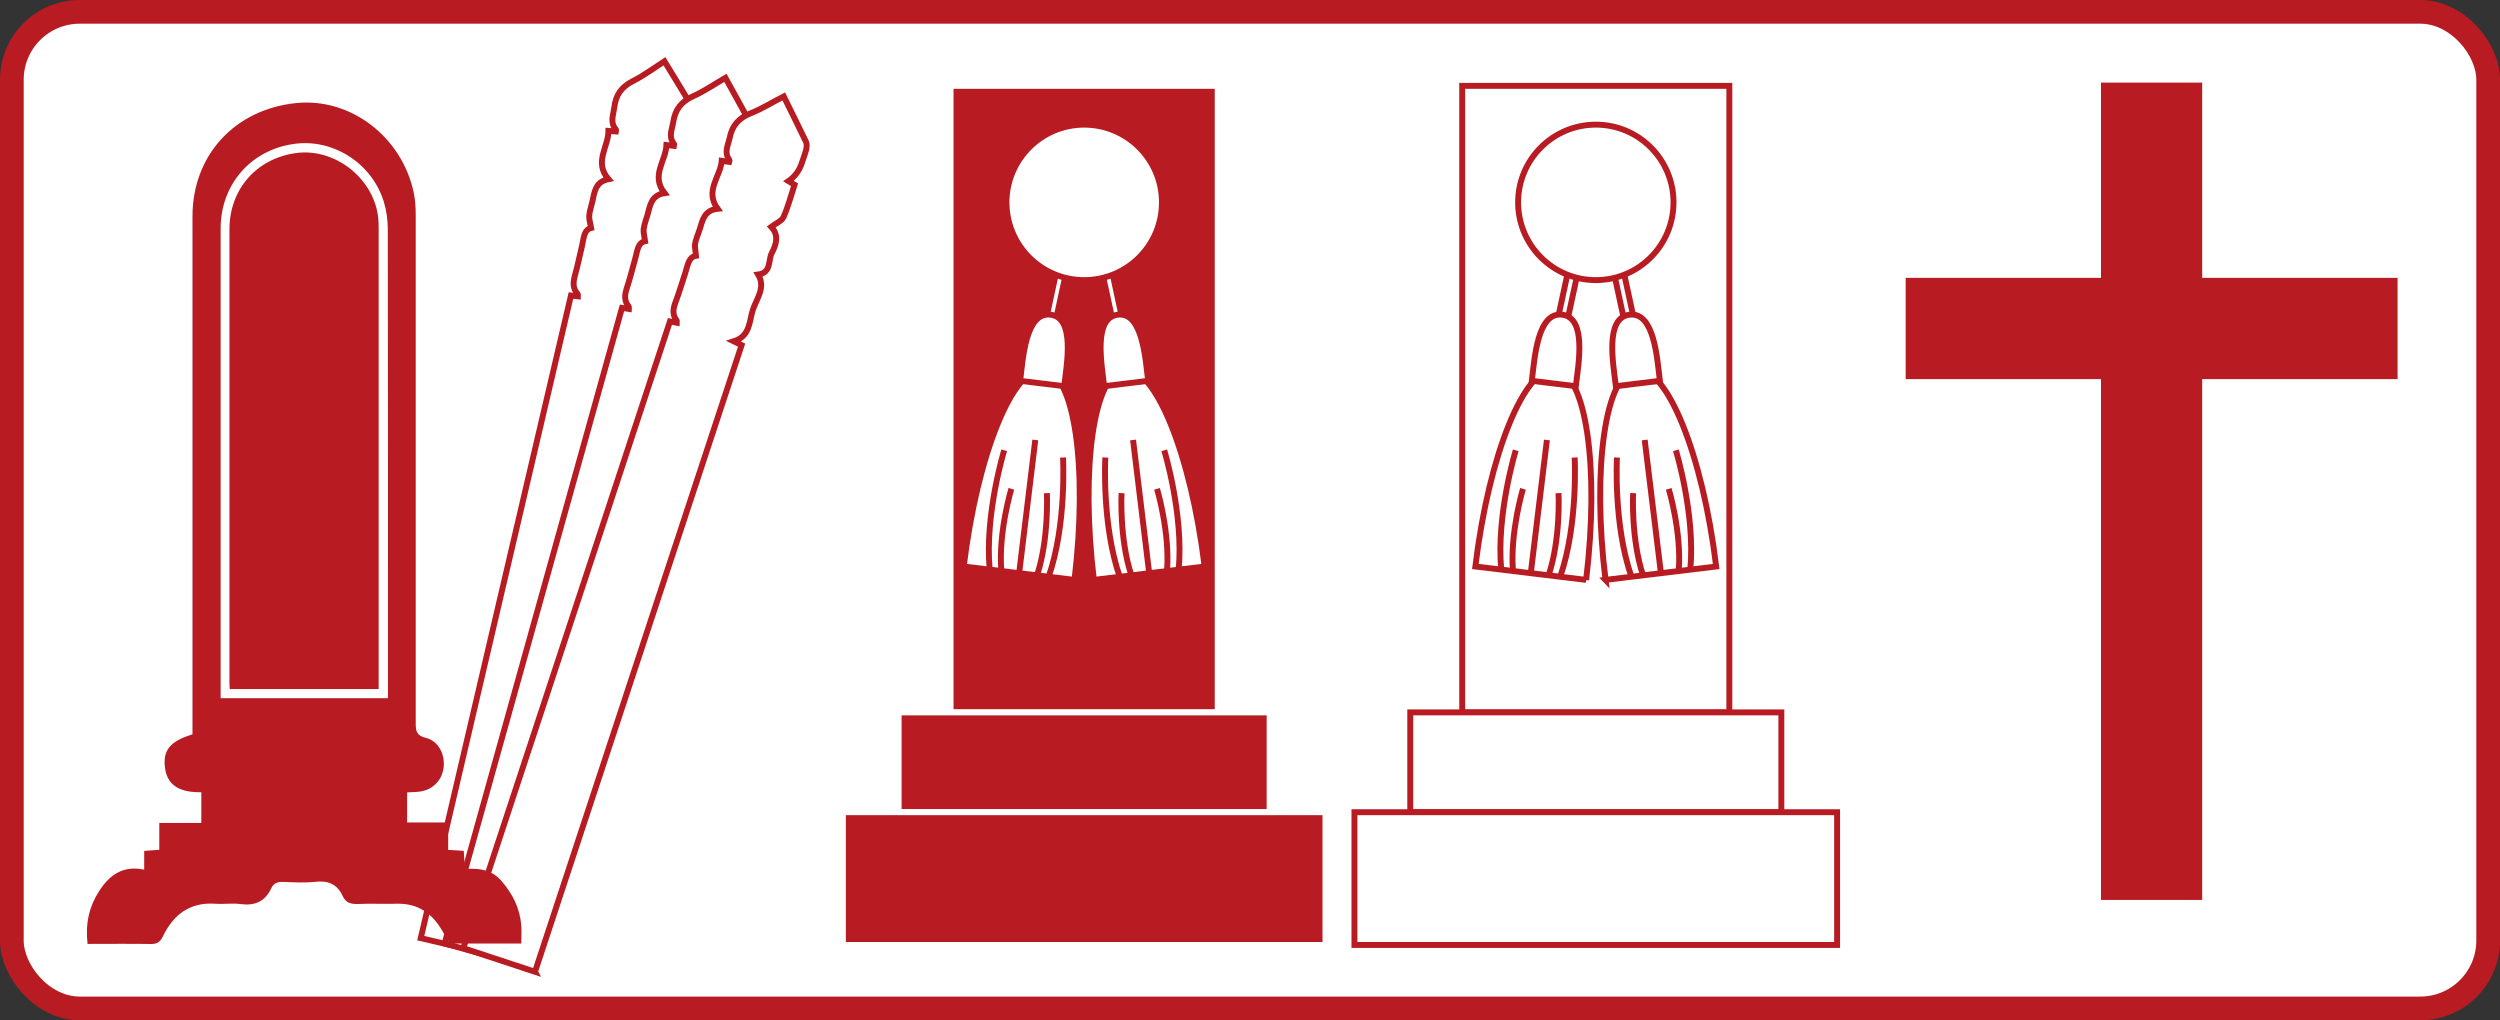 <?xml version="1.0" encoding="UTF-8"?><svg id="_レイヤー_2" xmlns="http://www.w3.org/2000/svg" viewBox="0 0 308.08 125.73"><rect x="0" y="0" width="308.08" height="125.73" fill="#333333" stroke="none"/><defs><style>.cls-1,.cls-2,.cls-3,.cls-4,.cls-5,.cls-6{stroke-miterlimit:10;}.cls-1,.cls-2,.cls-3,.cls-5,.cls-6{stroke-width:.73px;}.cls-1,.cls-2,.cls-4,.cls-6{stroke:#b81c22;}.cls-1,.cls-4{fill:none;}.cls-2,.cls-3,.cls-7{fill-rule:evenodd;}.cls-2,.cls-8,.cls-6{fill:#fff;}.cls-3,.cls-7,.cls-9,.cls-5{fill:#b81c22;}.cls-3,.cls-5{stroke:#fff;}.cls-4{stroke-width:2.92px;}.cls-7,.cls-9,.cls-8{stroke-width:0px;}</style></defs><g id="_レイヤー_1-2"><rect class="cls-8" x="1.46" y="1.46" width="305.16" height="122.81" rx="8.37" ry="8.37"/><rect class="cls-4" x="1.46" y="1.46" width="305.16" height="122.81" rx="8.37" ry="8.37"/><rect class="cls-9" x="234.84" y="34.24" width="60.62" height="12.48"/><rect class="cls-9" x="258.91" y="10.18" width="12.47" height="100.72"/><rect class="cls-5" x="117.14" y="10.58" width="32.92" height="77.21"/><rect class="cls-5" x="110.74" y="87.79" width="45.72" height="12.3"/><rect class="cls-5" x="103.87" y="100.09" width="59.47" height="16.36"/><path class="cls-6" d="m134.8,71.47c-1.68-13.86,0-25.47,3.78-25.93,3.76-.46,8.18,10.41,9.87,24.27l-13.65,1.65Z"/><polygon class="cls-6" points="139.34 44.14 138.16 44.39 135.82 33.53 137 33.27 139.34 44.14"/><polygon class="cls-6" points="127.87 44.14 129.06 44.39 131.39 33.53 130.22 33.27 127.87 44.14"/><path class="cls-6" d="m136.07,47.59c-.33-2.79-1.37-8.44,1.68-8.81,3.05-.37,3.4,5.36,3.74,8.15l-5.42.66Z"/><path class="cls-1" d="m143.47,55.49s2.42,7.91,1.78,14.71"/><path class="cls-1" d="m142.58,60.24s1.62,5.39,1.23,10.14"/><path class="cls-1" d="m136.21,56.38s-.46,8.25,1.78,14.71"/><path class="cls-1" d="m138.21,60.77s-.29,5.63,1.22,10.14"/><line class="cls-1" x1="139.63" y1="54.22" x2="141.62" y2="70.64"/><path class="cls-6" d="m132.41,71.47c1.68-13.86,0-25.47-3.78-25.93-3.76-.46-8.19,10.41-9.87,24.27l13.65,1.65Z"/><path class="cls-6" d="m131.14,47.59c.34-2.79,1.37-8.44-1.68-8.81-3.06-.37-3.41,5.36-3.74,8.15l5.42.66Z"/><path class="cls-1" d="m123.75,55.49s-2.42,7.91-1.79,14.71"/><path class="cls-1" d="m124.63,60.24s-1.63,5.39-1.23,10.14"/><path class="cls-1" d="m131,56.38s.47,8.25-1.78,14.71"/><path class="cls-1" d="m129.01,60.77s.28,5.63-1.22,10.14"/><line class="cls-1" x1="127.58" y1="54.22" x2="125.59" y2="70.64"/><path class="cls-6" d="m143.19,24.94c0,5.29-4.29,9.58-9.58,9.58s-9.58-4.29-9.58-9.58,4.3-9.58,9.58-9.58,9.58,4.29,9.58,9.58Z"/><rect class="cls-6" x="180.19" y="10.58" width="32.92" height="77.21"/><rect class="cls-6" x="173.79" y="87.79" width="45.73" height="12.3"/><rect class="cls-6" x="166.91" y="100.09" width="59.48" height="16.36"/><path class="cls-6" d="m197.85,71.47c-1.69-13.86,0-25.47,3.77-25.93,3.77-.46,8.19,10.41,9.87,24.27l-13.65,1.65Z"/><polygon class="cls-6" points="202.39 44.14 201.21 44.39 198.87 33.53 200.04 33.27 202.39 44.14"/><polygon class="cls-6" points="190.93 44.14 192.1 44.39 194.44 33.53 193.27 33.27 190.93 44.14"/><path class="cls-6" d="m199.13,47.59c-.34-2.79-1.38-8.44,1.68-8.81,3.05-.37,3.4,5.36,3.74,8.15l-5.42.66Z"/><path class="cls-1" d="m206.52,55.49s2.42,7.91,1.78,14.71"/><path class="cls-1" d="m205.64,60.24s1.62,5.39,1.23,10.14"/><path class="cls-1" d="m199.26,56.38s-.46,8.25,1.79,14.71"/><path class="cls-1" d="m201.25,60.77s-.28,5.63,1.23,10.14"/><line class="cls-1" x1="202.68" y1="54.22" x2="204.68" y2="70.64"/><path class="cls-6" d="m195.46,71.47c1.68-13.86-.01-25.47-3.78-25.93-3.77-.46-8.19,10.41-9.87,24.27l13.65,1.65Z"/><path class="cls-6" d="m194.19,47.59c.34-2.79,1.36-8.44-1.68-8.81-3.05-.37-3.4,5.36-3.74,8.15l5.42.66Z"/><path class="cls-1" d="m186.79,55.49s-2.42,7.91-1.79,14.71"/><path class="cls-1" d="m187.68,60.24s-1.62,5.39-1.23,10.14"/><path class="cls-1" d="m194.05,56.38s.45,8.25-1.79,14.71"/><path class="cls-1" d="m192.06,60.77s.29,5.63-1.23,10.14"/><line class="cls-1" x1="190.63" y1="54.22" x2="188.64" y2="70.64"/><path class="cls-6" d="m206.23,24.94c0,5.29-4.29,9.58-9.57,9.58s-9.58-4.29-9.58-9.58,4.29-9.58,9.58-9.58,9.57,4.29,9.57,9.58Z"/><path class="cls-2" d="m60.92,117.73c-3.07-.71-6.02-1.41-9.07-2.12,6.17-26.38,12.34-52.77,18.51-79.19.27.04.54.07.84.1,0-.1.03-.24-.02-.3-.64-.7-.55-1.47-.32-2.31.33-1.17.56-2.36.85-3.54.23-.96.22-2.05,1.14-2.28-.11-.61-.27-1.05-.24-1.49.04-.57.25-1.14.38-1.72.28-1.17.33-2.47,1.99-2.8-1.81-2.11,0-3.97,0-5.95.37.03.63.05.9.07.01-.1.06-.19.03-.23-.77-.86-.33-1.78-.21-2.72.17-1.55.9-2.56,2.3-3.26,1.32-.67,2.53-1.57,3.88-2.44,1.13,1.86,2.21,3.59,3.25,5.34.13.24.13.59.1.87-.1.58-.25,1.15-.39,1.73q-.34,1.47-1.45,2.4c.25.12.48.23.8.39-.32,1.36-.56,2.76-1.01,4.09-.17.5-.85.82-1.4,1.31,1.05.91.83,2.09.37,3.19-.4.95.19,2.44-1.43,2.82,1.1,1.51.06,2.97-.27,4.41-.33,1.42-.03,3.23-1.99,4.05.43.16.69.27.99.38-6.17,26.39-12.32,52.72-18.51,79.17Z"/><path class="cls-2" d="m63.76,118.77c-3.03-.85-5.96-1.66-8.97-2.5,7.28-26.1,14.56-52.2,21.86-78.33.26.04.54.09.83.13,0-.1.04-.23,0-.29-.61-.73-.49-1.5-.22-2.33.38-1.15.67-2.33,1-3.5.27-.94.3-2.03,1.24-2.23-.09-.61-.23-1.07-.18-1.49.07-.58.3-1.14.46-1.71.33-1.15.44-2.46,2.11-2.72-1.72-2.18.17-3.96.24-5.93.37.04.64.07.9.1.01-.09.07-.19.04-.22-.74-.9-.25-1.79-.1-2.74.24-1.54,1.01-2.51,2.44-3.15,1.35-.61,2.59-1.46,3.98-2.27,1.05,1.9,2.05,3.69,3.01,5.48.13.24.12.6.07.88-.11.57-.3,1.14-.46,1.7q-.41,1.46-1.55,2.34c.25.13.46.25.78.42-.38,1.35-.67,2.74-1.18,4.05-.19.49-.88.79-1.44,1.25,1,.97.73,2.13.22,3.22-.44.93.08,2.43-1.56,2.75,1.04,1.55-.06,2.98-.45,4.4-.39,1.41-.17,3.23-2.17,3.96.44.18.69.3.98.42-7.28,26.1-14.55,52.15-21.85,78.31Z"/><path class="cls-2" d="m65.94,119.76c-2.99-.98-5.88-1.94-8.85-2.92,8.49-25.73,16.97-51.47,25.47-77.23.27.05.53.12.82.17,0-.11.05-.23,0-.29-.58-.76-.42-1.52-.1-2.34.42-1.13.77-2.3,1.15-3.45.31-.94.4-2.02,1.34-2.18-.05-.61-.18-1.07-.11-1.49.1-.57.35-1.13.54-1.69.37-1.14.54-2.43,2.23-2.61-1.62-2.26.36-3.95.51-5.92.37.05.64.1.9.14.02-.09.08-.18.05-.22-.7-.93-.18-1.8.03-2.73.3-1.53,1.12-2.46,2.58-3.04,1.38-.54,2.65-1.34,4.08-2.08.96,1.95,1.88,3.78,2.75,5.61.12.25.09.6.03.89-.14.57-.36,1.12-.54,1.68q-.47,1.44-1.66,2.26c.24.15.45.28.75.45-.43,1.33-.79,2.7-1.36,3.99-.22.48-.93.75-1.51,1.19.96,1.01.64,2.15.08,3.21-.48.9-.03,2.44-1.69,2.67.96,1.6-.2,2.97-.66,4.37-.45,1.39-.31,3.22-2.34,3.86.42.2.67.33.96.47-8.48,25.74-16.96,51.42-25.46,77.21Z"/><path class="cls-7" d="m10.79,116.33c-.29-2.47.18-4.58,1.43-6.53,1.29-2,2.96-3.18,5.55-2.63v-2.31c.64-.04,1.2-.08,1.86-.14v-3.31h5.18v-3.77c-2.37,0-4.39-.61-4.52-3.49-.09-1.88.87-2.86,3.43-3.66V26.66c0-7.52,5.2-13.19,12.78-13.96,6.7-.69,13.07,4.18,14.5,11.11.18.89.23,1.83.23,2.74.01,20.85.01,41.7,0,62.55,0,.97.09,1.56,1.25,1.83,1.51.36,2.38,1.99,2.19,3.62-.17,1.57-1.31,2.76-2.87,2.99-.49.07-.99.07-1.63.11v3.7h5.06v3.38c.7.05,1.26.08,1.92.12.04.73.09,1.42.13,2.07.16.09.22.15.3.15,1.58-.08,3.03.15,4.17,1.44,1.41,1.6,2.32,3.41,2.49,5.55.05.71,0,1.43,0,2.21h-8.84c-.46-.79-.86-1.58-1.37-2.3-1.24-1.75-2.91-2.65-5.09-2.6-1.6.04-3.21-.04-4.82.03-.86.03-1.51-.14-1.88-.96-.68-1.48-1.8-1.96-3.41-1.77-1.29.14-2.6.06-3.91.01-.69-.03-1.2.14-1.49.78-.76,1.63-2.02,2.19-3.8,1.95-1.01-.14-2.07.04-3.09-.04-3.14-.22-5.18,1.34-6.46,4.01-.37.76-.78.97-1.55.95-2.56-.04-5.13-.01-7.75-.01Zm37.02-30.28v-1.35c0-18.81.01-37.63-.02-56.44,0-1.13-.16-2.31-.49-3.39-1.46-4.77-6.29-7.84-11.12-7.13-5.29.77-8.98,4.99-8.99,10.4-.01,18.93,0,37.86,0,56.78v1.12h20.62Z"/><path class="cls-3" d="m47.04,85.28h-19.06c-.02-.37-.07-.69-.07-1.02,0-18.67,0-37.33,0-56,0-5.09,3.42-9.02,8.43-9.75,5.12-.75,10.22,3.33,10.65,8.49.03.42.04.85.04,1.26v57.02Z"/></g></svg>